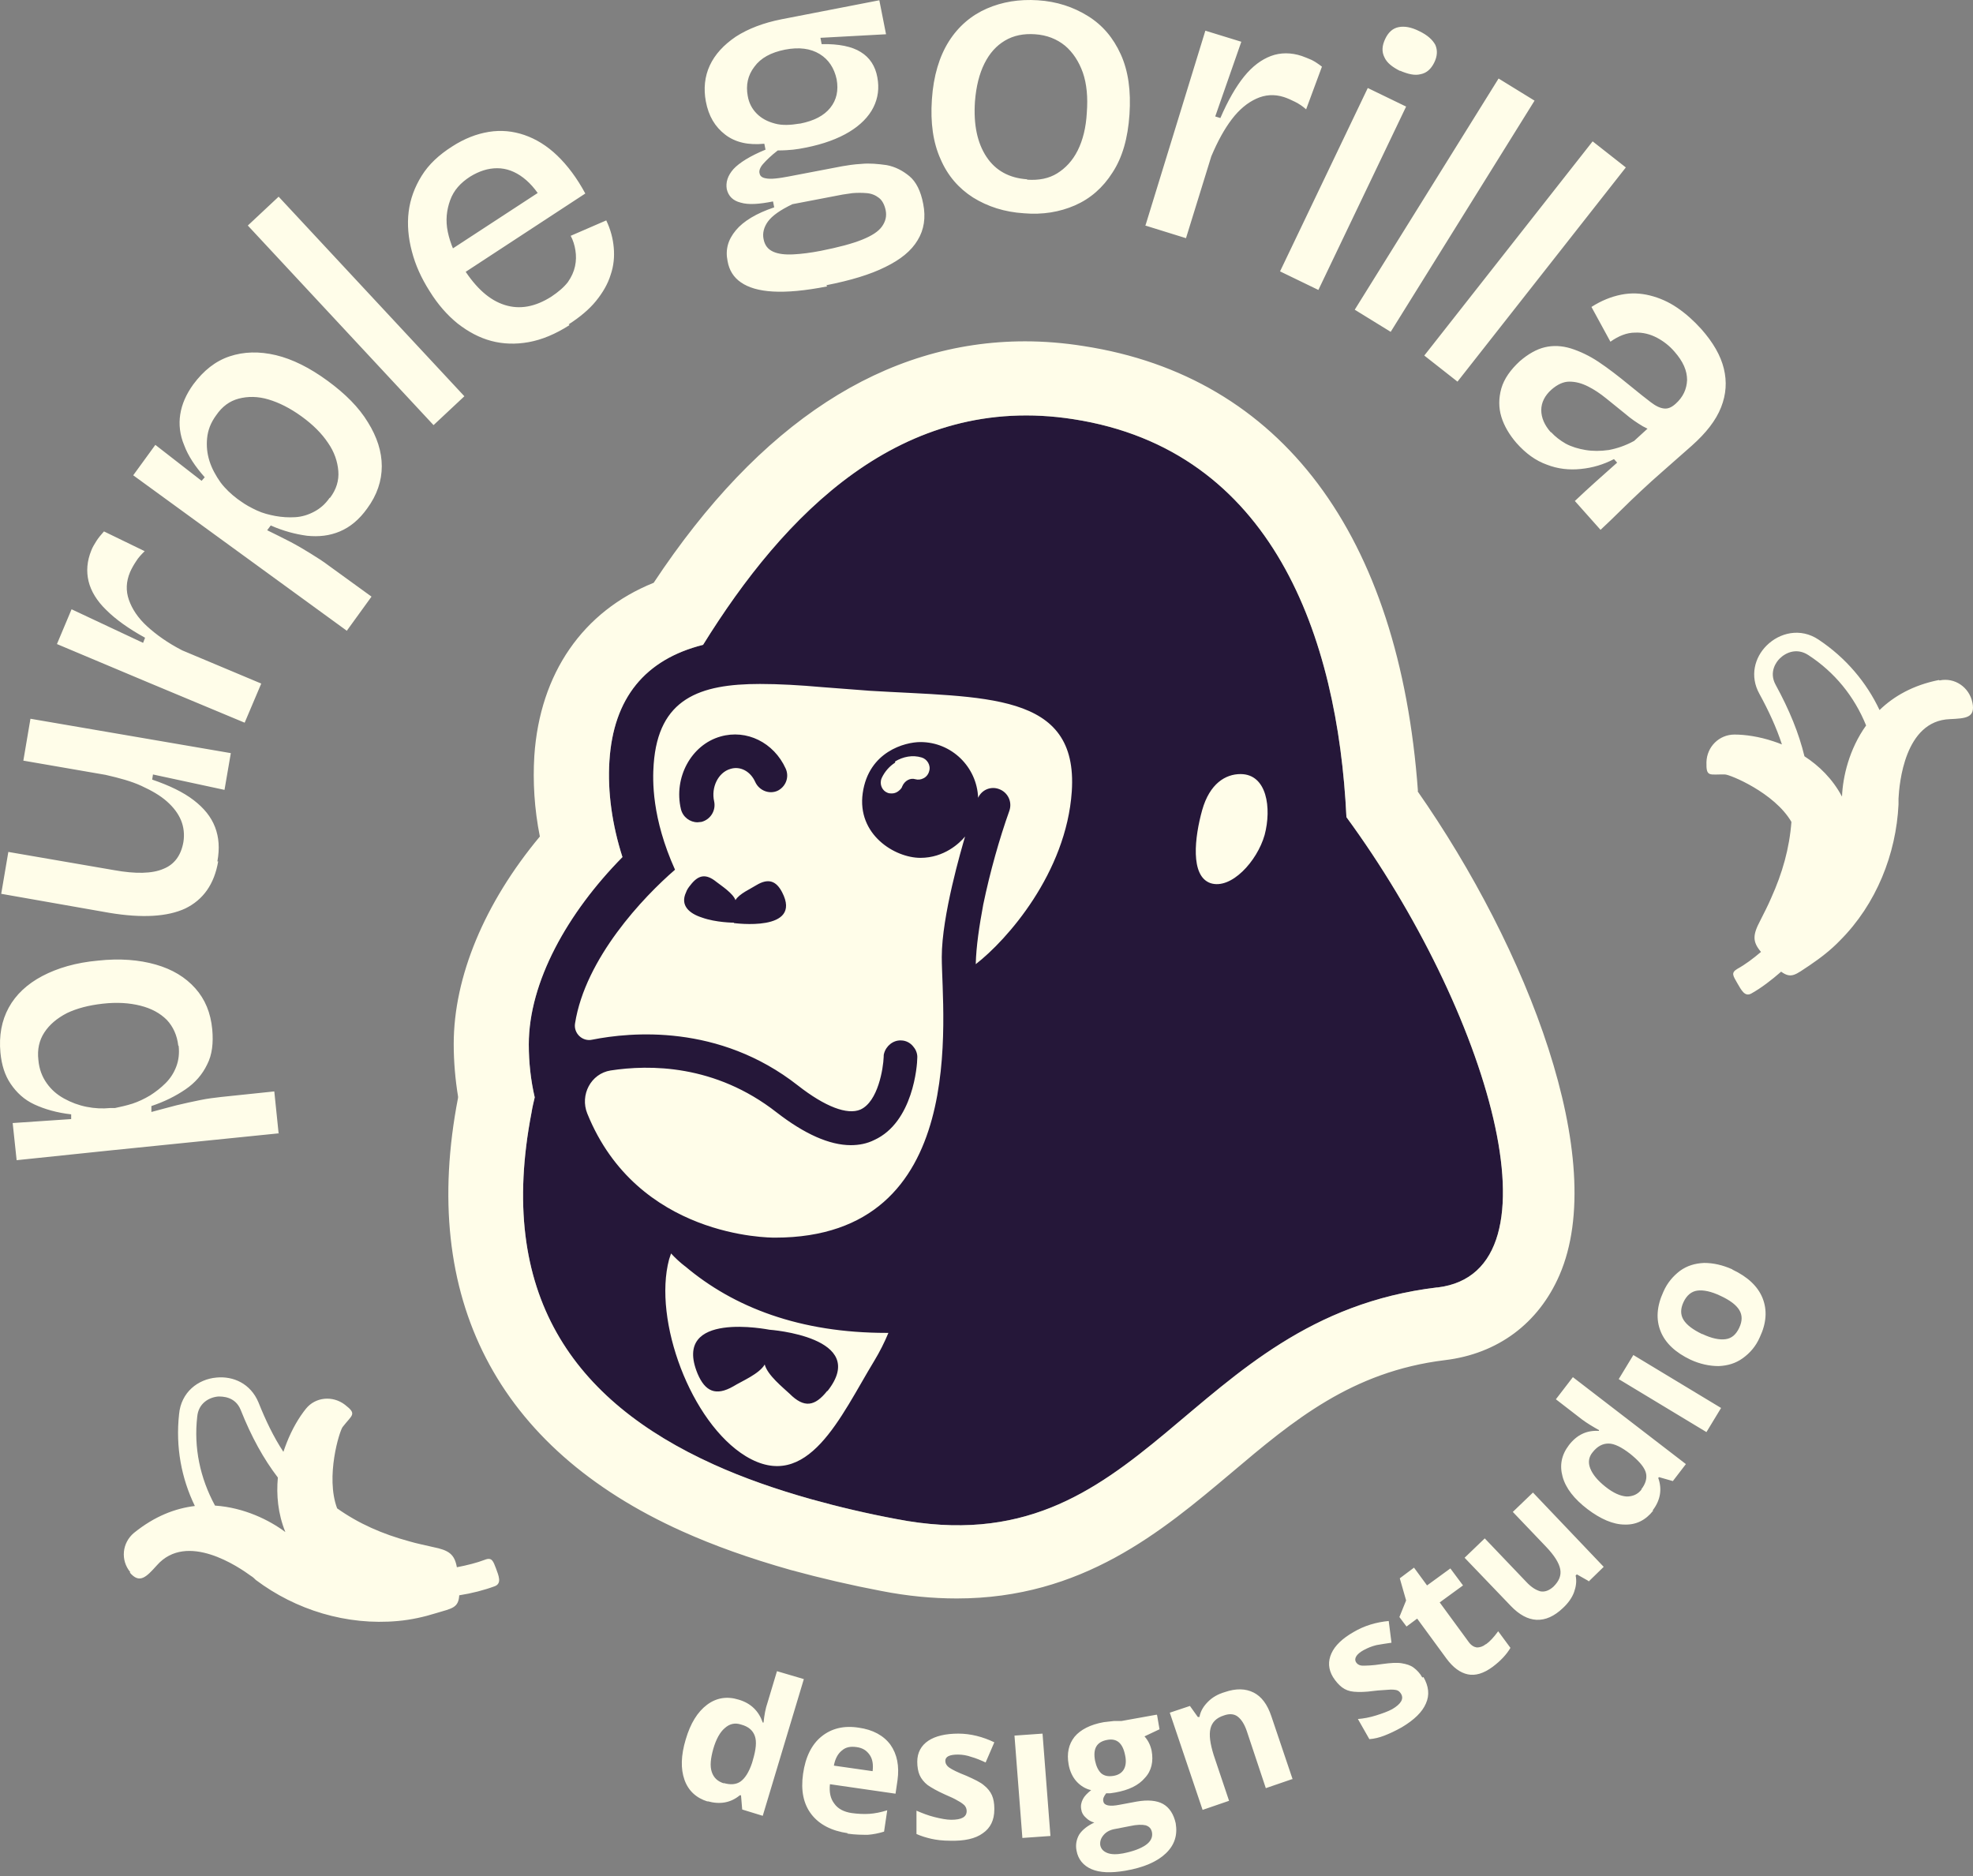 <svg xmlns="http://www.w3.org/2000/svg" width="204" height="194" viewBox="0 0 204 194" fill="none"><rect x="0" y="0" width="204" height="194" fill="#808080" stroke="none"/><path d="M148.573 133.111C122.463 136.257 118.54 162.081 92.676 157.055 89.611 156.483 86.669 155.788 83.891 155.012 80.254 153.99 76.863 152.806 73.798 151.416c-14.546-6.578-22.473-17.611-18.837-36.407C55.043 114.478 55.166 113.988 55.288 113.457 54.88 111.7 54.675 109.861 54.675 107.981 54.675 101.525 58.68 94.375 64.359 88.614 63.297 85.304 62.806 81.871 63.011 78.684 63.419 72.188 66.688 68.183 72.695 66.671c8.336-13.443 20.471-26.11 38.286-23.331 20.594 3.187 27.336 22.473 28.235 41.147C153.762 104.345 162.016 131.476 148.655 133.111H148.573z" fill="#251739"/><path d="M28.851 117.175 11.526 118.932 1.72 119.954 1.311 116.113 7.359 115.704V115.214C5.888 115.05 4.621 114.683 3.559 114.192 2.496 113.702 1.72 112.966 1.107 112.067.494 111.169.167 110.106.045 108.839-.119 107.082.167 105.53.903 104.181 1.638 102.833 2.823 101.73 4.376 100.913 5.929 100.095 7.849 99.523 10.137 99.319 12.384 99.074 14.387 99.237 16.103 99.728 17.819 100.218 19.167 101.035 20.189 102.179 21.21 103.323 21.782 104.713 21.946 106.429 22.069 107.818 21.946 109.044 21.415 110.065 20.924 111.087 20.189 111.945 19.167 112.64 18.146 113.334 17.002 113.906 15.653 114.356v.613C16.593 114.723 17.451 114.478 18.268 114.274 19.086 114.07 19.903 113.906 20.679 113.743 21.456 113.579 22.191 113.498 22.886 113.416L28.361 112.844l.45 4.372L28.851 117.175zm-10.419-9.071C18.309 107.042 17.901 106.143 17.247 105.448 16.552 104.753 15.653 104.263 14.509 103.977S12.098 103.609 10.627 103.773C9.156 103.936 7.931 104.263 6.909 104.753 5.888 105.285 5.111 105.938 4.58 106.756 4.049 107.573 3.845 108.513 3.967 109.575 4.049 110.515 4.335 111.291 4.825 111.986 5.316 112.68 5.888 113.171 6.623 113.579 7.359 113.988 8.135 114.274 8.952 114.437 9.769 114.601 10.587 114.642 11.404 114.56H11.894C12.466 114.437 13.038 114.315 13.692 114.11 14.305 113.906 14.918 113.62 15.531 113.252 16.103 112.885 16.634 112.476 17.124 111.986 17.615 111.495 17.982 110.923 18.228 110.27 18.473 109.616 18.554 108.921 18.473 108.145L18.432 108.104zm4.127-19.041C22.15 91.433 21.006 93.026 19.167 93.925 17.329 94.783 14.713 94.947 11.281 94.375L.126 92.413.862 88.082 11.772 89.962C14.019 90.371 15.735 90.33 16.879 89.839 18.023 89.39 18.718 88.45 18.963 87.061 19.086 86.284 19.004 85.508 18.718 84.813 18.432 84.119 17.942 83.465 17.247 82.852 16.552 82.239 15.694 81.749 14.632 81.258 13.569 80.768 12.344 80.441 10.914 80.114L2.414 78.644l.735-4.331L23.866 77.867 23.213 81.667 15.817 80.074 15.735 80.605C17.533 81.218 18.963 81.912 20.025 82.73 21.088 83.547 21.823 84.446 22.232 85.508 22.64 86.57 22.722 87.715 22.477 89.063H22.559zm2.738-14.342L15.408 70.594 5.888 66.59l1.512-3.596L14.795 66.467 15 65.936C13.283 64.996 11.935 64.015 10.995 63.076 10.015 62.136 9.402 61.114 9.156 60.093 8.911 59.071 8.993 58.009 9.443 56.906 9.565 56.579 9.769 56.252 9.974 55.925 10.178 55.598 10.464 55.271 10.75 54.944l4.209 2.043C14.632 57.314 14.305 57.641 14.06 58.05 13.815 58.417 13.61 58.785 13.447 59.153 13.038 60.134 12.997 61.073 13.324 62.013 13.651 62.953 14.264 63.893 15.204 64.751 16.144 65.609 17.329 66.467 18.84 67.243l8.172 3.432L25.297 74.721zm10.542-9.521L13.774 49.142l2.288-3.146 4.781 3.718L21.169 49.346C20.189 48.243 19.453 47.14 19.045 46.037 18.595 44.974 18.473 43.871 18.636 42.849 18.8 41.787 19.249 40.766 19.985 39.744 21.047 38.314 22.273 37.333 23.744 36.843 25.215 36.353 26.808 36.312 28.524 36.72c1.716.409 3.514 1.308 5.353 2.656C35.716 40.725 37.105 42.114 38.045 43.667 38.985 45.179 39.475 46.69 39.475 48.202c0 1.512-.49 2.983-1.512 4.372C37.146 53.718 36.206 54.495 35.144 54.944 34.081 55.394 32.978 55.516 31.752 55.394 30.527 55.23 29.301 54.903 27.993 54.331L27.625 54.822c.817.409 1.594.776 2.37 1.185.776.409 1.471.817 2.125 1.226C32.774 57.641 33.428 58.05 33.959 58.458l4.454 3.228-2.574 3.555V65.2zM34.122 51.471C34.776 50.613 35.062 49.673 34.98 48.693 34.899 47.712 34.572 46.731 33.918 45.791 33.264 44.811 32.365 43.912 31.18 43.054 29.995 42.196 28.851 41.624 27.748 41.297 26.645 40.97 25.623 40.97 24.683 41.215 23.744 41.46 22.967 42.032 22.355 42.931 21.782 43.708 21.496 44.484 21.415 45.301S21.415 46.895 21.66 47.671C21.905 48.447 22.314 49.183 22.804 49.878 23.294 50.531 23.907 51.103 24.561 51.594L24.97 51.88C25.419 52.207 25.95 52.493 26.563 52.779 27.176 53.065 27.83 53.228 28.484 53.351 29.178 53.473 29.832 53.514 30.527 53.473 31.221 53.432 31.875 53.228 32.488 52.901 33.101 52.574 33.632 52.125 34.081 51.471H34.122zm10.705-7.518L25.623 23.318l3.187-2.983L48.015 40.97l-3.187 2.983zM58.884 33.615C57.413 34.555 56.024 35.127 54.675 35.372 53.327 35.617 52.019 35.576 50.794 35.249 49.568 34.923 48.424 34.31 47.32 33.452 46.258 32.593 45.277 31.49 44.419 30.101 43.561 28.753 42.948 27.404 42.581 25.974 42.213 24.585 42.09 23.196 42.254 21.888 42.417 20.581 42.867 19.355 43.602 18.17 44.337 16.985 45.4 16.004 46.748 15.146 48.015 14.329 49.282 13.838 50.548 13.634 51.815 13.43 53.041 13.553 54.226 13.961c1.185.409 2.329 1.103 3.391 2.125C58.68 17.107 59.66 18.415 60.518 20.008L46.912 28.916 45.441 26.587l11.196-7.314L56.432 21.316C55.738 20.008 54.961 19.028 54.103 18.374S52.346 17.393 51.406 17.393C50.467 17.393 49.568 17.679 48.628 18.251 47.606 18.905 46.912 19.682 46.544 20.703 46.176 21.725 46.054 22.787 46.299 23.972 46.544 25.157 47.075 26.424 47.933 27.772c1.308 2.043 2.697 3.269 4.25 3.759C53.736 32.022 55.329 31.735 57.004 30.673 57.74 30.183 58.312 29.692 58.721 29.161 59.088 28.63 59.333 28.099 59.456 27.527 59.578 26.955 59.578 26.424 59.497 25.892 59.415 25.361 59.252 24.83 59.007 24.381l3.677-1.593C63.133 23.727 63.379 24.666 63.46 25.606 63.542 26.546 63.46 27.486 63.133 28.426 62.847 29.366 62.316 30.265 61.622 31.122 60.927 31.981 59.946 32.798 58.802 33.533L58.884 33.615zM85.525 29.611C83.237 30.06 81.398 30.224 79.927 30.142 78.456 30.06 77.394 29.733 76.617 29.202 75.841 28.671 75.392 27.935 75.228 26.996 74.983 25.811 75.269 24.789 76.086 23.808 76.863 22.869 78.211 22.052 80.05 21.439L79.927 20.826C78.497 21.112 77.394 21.193 76.577 20.948 75.759 20.744 75.31 20.254 75.146 19.559 75.024 18.864 75.228 18.17 75.841 17.475 76.454 16.821 77.557 16.127 79.151 15.473L79.028 14.86C77.394 15.023 76.045 14.737 74.983 13.92 73.921 13.103 73.267 12 72.981 10.488 72.736 9.18 72.858 7.914 73.389 6.77 73.921 5.625 74.82 4.645 76.086 3.787 77.353 2.97 78.947 2.357 80.826 1.989L90.919.028 91.613 3.542l-6.783.368L84.953 4.563C86.71 4.522 88.099 4.808 88.998 5.38 89.938 5.952 90.51 6.851 90.714 7.995 90.919 9.099 90.796 10.12 90.306 11.101 89.815 12.082 88.957 12.94 87.813 13.634 86.669 14.329 85.157 14.901 83.278 15.269 82.869 15.35 82.42 15.432 82.011 15.473 81.602 15.514 81.071 15.555 80.418 15.555 79.723 16.086 79.233 16.576 78.906 16.944 78.579 17.312 78.456 17.679 78.538 17.924 78.579 18.17 78.742 18.333 79.069 18.415 79.396 18.497 79.764 18.497 80.172 18.456 80.622 18.415 81.071 18.333 81.521 18.251L87.078 17.189C87.568 17.107 88.263 16.985 89.08 16.944 89.897 16.862 90.755 16.944 91.654 17.067 92.553 17.23 93.329 17.639 94.024 18.211 94.719 18.783 95.209 19.763 95.454 21.071 95.74 22.501 95.536 23.768 94.882 24.83 94.228 25.933 93.125 26.832 91.532 27.608 89.979 28.385 87.936 28.998 85.443 29.488L85.525 29.611zM82.746 12.776c1.43-.286 2.452-.817 3.105-1.634C86.506 10.325 86.71 9.344 86.506 8.2 86.26 7.056 85.689 6.157 84.749 5.585S82.624 4.849 81.153 5.135C79.723 5.421 78.66 5.993 78.007 6.892 77.312 7.791 77.108 8.813 77.312 9.916 77.435 10.651 77.761 11.264 78.252 11.755 78.742 12.245 79.355 12.572 80.131 12.776 80.867 12.98 81.725 12.94 82.706 12.776H82.746zM84.871 25.933C86.71 25.566 88.099 25.198 89.121 24.789S90.837 23.931 91.205 23.4C91.572 22.869 91.695 22.337 91.572 21.725 91.45 21.152 91.205 20.703 90.878 20.458 90.51 20.172 90.101 20.008 89.611 19.968 89.121 19.927 88.63 19.927 88.14 19.968 87.65 20.049 87.2 20.09 86.833 20.172L81.929 21.112c-1.267.613-2.084 1.185-2.533 1.798C78.987 23.482 78.824 24.095 78.947 24.707 79.069 25.361 79.396 25.77 79.927 26.015 80.458 26.26 81.153 26.342 82.011 26.301 82.869 26.26 83.809 26.137 84.871 25.933zm21.003-3.882C103.871 21.929 102.114 21.357 100.603 20.417 99.132 19.477 97.987 18.17 97.252 16.454 96.476 14.737 96.19 12.694 96.353 10.284 96.517 7.832 97.129 5.83 98.11 4.277 99.091 2.724 100.439 1.58 102.033.886 103.626.191 105.383-.095 107.304.028 109.265.15 110.981.722 112.493 1.662 114.005 2.602 115.108 3.909 115.885 5.625 116.661 7.342 116.947 9.385 116.783 11.836 116.62 14.288 116.048 16.29 115.026 17.843 114.046 19.395 112.738 20.54 111.145 21.234 109.551 21.929 107.794 22.215 105.874 22.052zM106.201 18.578C107.426 18.66 108.448 18.456 109.306 17.924 110.164 17.393 110.9 16.617 111.431 15.555 111.962 14.492 112.289 13.185 112.37 11.673 112.493 10.079 112.37 8.69 111.962 7.505 111.553 6.361 110.94 5.421 110.123 4.727 109.265 4.032 108.244 3.623 107.018 3.542 105.833 3.46 104.811 3.664 103.912 4.195 103.013 4.727 102.319 5.503 101.788 6.565 101.256 7.628 100.93 8.935 100.807 10.488 100.643 12.899 101.052 14.778 101.992 16.208S104.362 18.415 106.201 18.538V18.578zm12.258 4.658 6.17-20.063 3.718 1.144-2.697 7.723L126.181 12.204C126.958 10.406 127.775 8.976 128.633 7.914 129.491 6.851 130.431 6.157 131.412 5.789 132.392 5.421 133.495 5.421 134.599 5.789 134.926 5.912 135.252 6.034 135.62 6.198 135.947 6.361 136.315 6.606 136.683 6.892L135.048 11.305C134.68 10.978 134.313 10.733 133.904 10.529S133.128 10.161 132.76 10.038C131.738 9.712 130.799 9.793 129.9 10.202 129.001 10.611 128.143 11.305 127.366 12.327 126.59 13.348 125.895 14.615 125.242 16.168L122.627 24.626 118.418 23.318 118.459 23.236zm13.892 4.822 9.071-18.959 3.964 1.92-9.071 18.959-3.964-1.92zM144.773 7.342C143.956 6.933 143.384 6.484 143.139 5.912 142.853 5.339 142.893 4.727 143.22 4.032 143.547 3.337 143.997 2.929 144.61 2.806 145.222 2.684 145.917 2.806 146.734 3.215 147.592 3.623 148.124 4.114 148.41 4.645 148.655 5.217 148.614 5.83 148.287 6.484 147.96 7.137 147.511 7.546 146.898 7.669c-.613.163-1.308.0-2.166-.368L144.773 7.342zM140.074 32.022 154.947 8.118 158.666 10.406 143.792 34.31 140.074 32.022zM147.265 36.761l17.407-22.146L168.104 17.312 150.698 39.458 147.265 36.761zM156.786 45.791C156.051 44.933 155.519 44.035 155.233 43.095 154.947 42.155 154.947 41.174 155.233 40.153 155.519 39.172 156.173 38.232 157.154 37.333 158.012 36.598 158.87 36.108 159.728 35.903 160.586 35.699 161.485 35.74 162.425 36.026 163.324 36.312 164.304 36.761 165.285 37.415 166.266 38.069 167.328 38.886 168.472 39.826 169.412 40.602 170.147 41.174 170.679 41.583 171.21 41.992 171.659 42.196 172.068 42.237 172.476 42.278 172.844 42.114 173.253 41.746 174.029 41.052 174.397 40.234 174.438 39.295 174.438 38.314 174.029 37.374 173.13 36.353 172.64 35.781 172.027 35.29 171.332 34.923 170.638 34.555 169.861 34.35 169.044 34.391 168.227 34.391 167.369 34.718 166.511 35.331L164.55 31.735C165.571 31.082 166.593 30.673 167.614 30.469 168.636 30.265 169.616 30.305 170.597 30.55 171.578 30.796 172.517 31.204 173.416 31.817 174.315 32.43 175.132 33.166 175.909 34.024 177.135 35.413 177.911 36.761 178.238 38.11 178.565 39.458 178.483 40.766 177.952 42.114 177.421 43.462 176.399 44.77 174.928 46.078L171.823 48.815C171.128 49.428 170.433 50.041 169.698 50.736 168.962 51.43 168.268 52.084 167.573 52.779 166.879 53.473 166.184 54.127 165.489 54.781L162.833 51.798C163.528 51.144 164.223 50.49 164.958 49.837 165.694 49.183 166.429 48.529 167.205 47.834L166.879 47.467C165.775 48.039 164.672 48.366 163.446 48.488 162.261 48.611 161.076 48.488 159.932 48.039 158.788 47.63 157.767 46.895 156.786 45.791zm3.596-1.103C160.79 45.138 161.322 45.546 161.894 45.873 162.506 46.2 163.201 46.404 163.937 46.527 164.672 46.65 165.489 46.65 166.347 46.527 167.205 46.364 168.064 46.078 168.962 45.587L170.883 43.83 171.578 44.606C171.006 44.606 170.433 44.402 169.861 44.075 169.248 43.708 168.636 43.299 168.023 42.768 167.369 42.237 166.756 41.746 166.102 41.215S164.836 40.275 164.182 39.948C163.528 39.621 162.915 39.458 162.261 39.458 161.648 39.458 161.035 39.744 160.423 40.275 159.728 40.888 159.36 41.624 159.36 42.4 159.36 43.176 159.687 43.953 160.341 44.688H160.382zM73.185 186.27C72 185.903 71.183 185.167 70.774 184.023 70.366 182.879 70.407 181.49 70.897 179.855 71.387 178.18 72.123 176.995 73.103 176.26 74.084 175.524 75.187 175.361 76.372 175.728 77.639 176.096 78.456 176.913 78.865 178.098H78.947C79.028 177.322 79.151 176.627 79.355 176.055L80.336 172.786 83.114 173.604l-4.25 14.137L76.74 187.088 76.617 185.617H76.495C75.555 186.393 74.452 186.597 73.144 186.23L73.185 186.27zM74.82 184.35C75.514 184.554 76.127 184.513 76.577 184.187 77.026 183.86 77.435 183.247 77.761 182.266L77.843 181.98C78.17 180.877 78.252 180.06 78.047 179.488 77.843 178.915 77.394 178.507 76.617 178.303 76.004 178.098 75.433 178.221 74.942 178.67 74.452 179.079 74.043 179.814 73.757 180.795 73.471 181.817 73.389 182.593 73.594 183.206S74.207 184.187 74.86 184.391L74.82 184.35zM87.65 189.539C85.975 189.294 84.708 188.64 83.891 187.578 83.073 186.516 82.787 185.126 83.032 183.41 83.278 181.653 83.931 180.346 84.953 179.528 85.975 178.711 87.241 178.384 88.794 178.629 90.265 178.834 91.368 179.447 92.063 180.386 92.757 181.367 93.002 182.593 92.798 184.064L92.594 185.453 85.811 184.473C85.729 185.29 85.852 185.944 86.26 186.475 86.628 187.006 87.241 187.333 88.058 187.455 88.671 187.537 89.284 187.578 89.897 187.537 90.469 187.496 91.082 187.374 91.736 187.169L91.409 189.376C90.878 189.539 90.306 189.662 89.734 189.703 89.162 189.703 88.426 189.703 87.609 189.58L87.65 189.539zM88.549 180.632C87.936 180.55 87.445 180.632 87.037 180.999 86.628 181.326 86.342 181.857 86.22 182.552L90.224 183.124C90.306 182.429 90.224 181.857 89.897 181.408 89.57 180.959 89.162 180.713 88.549 180.632zM102.809 187.088C102.809 188.191 102.4 189.008 101.624 189.539 100.848 190.111 99.704 190.356 98.233 190.316 97.456 190.316 96.803 190.234 96.271 190.111 95.74 189.989 95.209 189.825 94.76 189.621V187.21C95.332 187.455 95.945 187.701 96.598 187.864 97.252 188.027 97.865 188.15 98.355 188.15 99.418 188.15 99.949 187.864 99.949 187.251 99.949 187.006 99.867 186.842 99.745 186.679 99.622 186.556 99.377 186.352 99.05 186.189 98.723 185.984 98.274 185.78 97.701 185.535 96.884 185.167 96.312 184.84 95.904 184.554 95.536 184.268 95.25 183.9 95.086 183.533 94.923 183.165 94.841 182.675 94.841 182.143 94.841 181.204 95.25 180.468 95.985 179.978 96.721 179.488 97.783 179.242 99.091 179.242 100.357 179.242 101.624 179.569 102.809 180.141L101.91 182.225C101.379 181.98 100.889 181.776 100.439 181.653 99.99 181.49 99.499 181.408 99.05 181.408 98.192 181.408 97.742 181.612 97.742 182.062 97.742 182.307 97.865 182.552 98.151 182.756 98.437 182.961 99.009 183.247 99.949 183.614 100.766 183.982 101.379 184.268 101.747 184.595 102.114 184.881 102.4 185.249 102.564 185.617 102.727 185.984 102.809 186.475 102.809 186.965V187.088zM108.611 189.825 105.71 190.03 104.893 179.447 107.794 179.242 108.611 189.825zm11.033-12.462L119.889 178.793 118.336 179.528C118.704 179.937 118.949 180.427 119.072 180.999 119.276 182.103 119.072 183.083 118.377 183.819 117.723 184.595 116.702 185.085 115.312 185.331L114.781 185.412H114.373C114.127 185.739 114.005 185.984 114.087 186.27 114.168 186.679 114.74 186.802 115.762 186.597L117.519 186.27C118.663 186.066 119.603 186.148 120.257 186.516 120.91 186.883 121.36 187.578 121.564 188.518 121.768 189.744 121.442 190.765 120.543 191.623 119.644 192.481 118.254 193.094 116.334 193.421 114.863 193.666 113.719 193.625 112.861 193.258 112.003 192.89 111.472 192.236 111.308 191.337 111.186 190.724 111.308 190.152 111.594 189.662 111.921 189.171 112.452 188.763 113.147 188.436 112.82 188.354 112.534 188.191 112.289 187.946 112.003 187.701 111.839 187.414 111.798 187.088 111.717 186.679 111.798 186.352 111.962 186.025 112.125 185.698 112.411 185.412 112.82 185.085 112.248 184.963 111.717 184.636 111.308 184.187 110.9 183.737 110.613 183.124 110.491 182.43 110.287 181.285 110.491 180.346 111.104 179.569 111.717 178.834 112.738 178.303 114.127 178.057 114.414 178.017 114.781 177.976 115.19 177.935 115.598 177.935 115.844 177.935 115.966 177.935L119.603 177.281 119.644 177.363zM113.229 182.062C113.351 182.634 113.555 183.042 113.841 183.328 114.168 183.614 114.577 183.696 115.108 183.614 115.639 183.533 116.007 183.288 116.211 182.92 116.416 182.552 116.457 182.062 116.334 181.49 116.089 180.223 115.476 179.692 114.454 179.896 113.392 180.1 112.983 180.795 113.229 182.062zM113.76 190.765C113.841 191.174 114.087 191.419 114.495 191.582 114.904 191.746 115.476 191.746 116.13 191.623 117.151 191.419 117.928 191.133 118.459 190.765 118.99 190.397 119.194 189.948 119.112 189.458 119.031 189.049 118.826 188.845 118.459 188.722 118.091 188.64 117.56 188.64 116.824 188.804L115.353 189.09C114.822 189.171 114.414 189.376 114.127 189.703 113.841 190.03 113.719 190.356 113.76 190.765zM133.618 183.941 130.88 184.881 128.919 178.997C128.674 178.262 128.347 177.771 127.979 177.485 127.612 177.199 127.121 177.158 126.549 177.363 125.773 177.608 125.323 178.057 125.16 178.711 124.996 179.365 125.119 180.264 125.487 181.449L127.08 186.189 124.343 187.128 120.951 177.077 123.035 176.382 123.852 177.526H124.016C124.138 176.872 124.465 176.382 124.915 175.933 125.364 175.483 125.936 175.156 126.631 174.952 127.816 174.543 128.796 174.584 129.614 174.993 130.431 175.401 131.044 176.219 131.452 177.444L133.659 183.982 133.618 183.941zm13.566-10.542C147.715 174.339 147.838 175.238 147.429 176.137 147.061 176.995 146.244 177.812 144.936 178.589 144.283 178.956 143.67 179.242 143.139 179.447 142.607 179.651 142.117 179.774 141.586 179.814l-1.185-2.083C140.973 177.69 141.627 177.567 142.28 177.363 142.934 177.158 143.506 176.954 143.956 176.709 144.855 176.178 145.182 175.647 144.855 175.115 144.732 174.911 144.569 174.789 144.405 174.748 144.242 174.707 143.915 174.666 143.547 174.707S142.648 174.748 142.035 174.829C141.177 174.952 140.483 174.952 139.992 174.911 139.502 174.87 139.093 174.707 138.766 174.462 138.44 174.217 138.113 173.849 137.827 173.399 137.336 172.582 137.295 171.765 137.663 170.948 138.031 170.13 138.807 169.395 139.951 168.741 141.055 168.087 142.28 167.72 143.588 167.597L143.874 169.844C143.302 169.926 142.771 170.008 142.321 170.09 141.831 170.212 141.422 170.376 140.973 170.621 140.237 171.029 139.992 171.479 140.197 171.847 140.319 172.051 140.564 172.214 140.891 172.214S141.872 172.214 142.893 172.051C143.792 171.928 144.446 171.887 144.936 171.969 145.427 172.051 145.835 172.173 146.162 172.419 146.489 172.664 146.816 172.991 147.061 173.44L147.184 173.399zM153.64 170.008C154.048 169.722 154.457 169.272 154.906 168.659L156.173 170.376C155.764 171.07 155.152 171.724 154.334 172.337 153.395 173.032 152.536 173.277 151.76 173.113 150.984 172.95 150.248 172.419 149.554 171.479L146.53 167.352 145.427 168.169 144.691 167.188 145.386 165.472 144.732 163.184 146.203 162.081 147.551 163.92 149.962 162.163 151.27 163.92 148.859 165.677 151.883 169.804C152.128 170.13 152.414 170.294 152.7 170.335 152.986 170.335 153.313 170.253 153.599 170.008H153.64zM164.264 163.47 163.038 162.776 162.915 162.898C163.038 163.47 162.956 164.042 162.752 164.614 162.547 165.186 162.139 165.758 161.608 166.249 160.709 167.107 159.81 167.515 158.87 167.475 157.971 167.434 157.072 166.943 156.214 166.044L151.433 161.059 153.517 159.057l4.291 4.495C158.339 164.124 158.829 164.41 159.278 164.533 159.728 164.614 160.177 164.451 160.627 164.042 161.199 163.47 161.444 162.898 161.322 162.244 161.199 161.591 160.709 160.814 159.851 159.915L156.418 156.32 158.502 154.317 165.816 161.999 164.223 163.552 164.264 163.47zm6.66-7.273C170.147 157.178 169.167 157.668 167.982 157.627 166.797 157.627 165.489 157.055 164.141 156.034 162.752 154.971 161.894 153.868 161.567 152.683S161.444 150.436 162.22 149.414C163.038 148.352 164.059 147.861 165.326 147.943V147.861C164.672 147.494 164.059 147.126 163.569 146.758L160.872 144.674 162.629 142.386l11.686 8.989L172.967 153.132 171.537 152.724 171.455 152.806C171.864 153.95 171.7 155.094 170.883 156.156L170.924 156.197zM169.698 153.99C170.147 153.418 170.311 152.846 170.188 152.315 170.066 151.784 169.575 151.171 168.799 150.517L168.554 150.313C167.655 149.618 166.919 149.251 166.307 149.251 165.694 149.251 165.162 149.537 164.672 150.15 164.263 150.64 164.182 151.212 164.427 151.825S165.162 153.051 165.98 153.704C166.797 154.358 167.532 154.685 168.186 154.726 168.799 154.726 169.33 154.522 169.739 153.99H169.698zM177.952 145.573l-1.512 2.493-9.071-5.476L168.881 140.098 177.952 145.573zm1.185-14.301C180.689 132.007 181.752 132.988 182.242 134.214 182.732 135.44 182.651 136.788 181.956 138.259 181.548 139.199 180.935 139.894 180.199 140.425 179.464 140.956 178.646 141.201 177.707 141.242 176.767 141.242 175.786 141.038 174.806 140.588 173.253 139.853 172.19 138.872 171.7 137.646 171.21 136.42 171.292 135.072 171.986 133.56 172.395 132.62 173.008 131.926 173.702 131.395 174.438 130.863 175.255 130.618 176.195 130.577 177.135 130.577 178.074 130.782 179.096 131.231L179.137 131.272zM176.031 137.932C176.971 138.382 177.788 138.545 178.401 138.463 179.055 138.382 179.505 137.973 179.831 137.278 180.158 136.584 180.158 135.971 179.831 135.44 179.505 134.909 178.851 134.418 177.87 133.969 176.93 133.519 176.113 133.356 175.5 133.438 174.887 133.519 174.397 133.928 174.07 134.623 173.743 135.317 173.743 135.93 174.07 136.461 174.397 136.992 175.051 137.483 175.99 137.932H176.031zm24.435-67.624C197.81 70.839 195.808 71.983 194.337 73.413 192.989 70.553 190.864 68.02 188.044 66.14 186.165 64.873 183.999 65.405 182.651 66.753 181.425 67.979 180.894 69.899 181.915 71.738 182.855 73.454 183.672 75.211 184.244 76.968 183.917 76.846 183.631 76.723 183.345 76.641 181.874 76.151 180.444 75.947 179.341 75.947 177.748 75.947 176.481 77.213 176.44 78.807S176.767 80.033 178.36 80.074C178.851 80.074 183.468 81.953 185.225 84.977 185.021 87.715 184.285 90.289 183.141 92.822 182.814 93.598 182.406 94.375 181.997 95.192 181.221 96.663 181.18 97.358 182.079 98.42 181.262 99.115 180.444 99.728 179.627 100.177 178.932 100.586 179.218 100.913 179.627 101.648 180.036 102.343 180.403 103.119 181.098 102.71 182.12 102.138 183.182 101.321 184.163 100.463 185.225 101.239 185.674 100.749 187.105 99.809 188.249 99.033 189.311 98.216 190.251 97.235 194.01 93.476 196.053 88.287 196.298 83.179V83.056S196.298 82.77 196.298 82.566C196.38 81.054 196.911 74.516 201.61 74.353 203.245 74.271 204.266 74.231 203.939 72.637 203.612 71.043 202.1 70.022 200.548 70.349L200.466 70.308zM183.999 68.101C184.653 67.448 185.797 66.957 186.982 67.734 189.679 69.491 191.722 71.983 192.948 75.007 191.191 77.459 190.537 80.319 190.455 82.362 189.475 80.523 188.085 79.175 186.573 78.194 186.001 75.824 185.021 73.413 183.591 70.798 182.855 69.45 183.713 68.387 183.999 68.101zM13.406 162.571C14.428 163.797 15.122 163.062 16.225 161.836 19.331 158.322 24.724 162.04 25.95 162.939 26.154 163.062 26.277 163.184 26.359 163.266L26.441 163.348C30.567 166.453 35.839 168.087 41.15 167.597 42.499 167.475 43.806 167.188 45.114 166.78 46.748 166.29 47.402 166.249 47.484 164.941 48.791 164.737 50.058 164.41 51.161 164.001 51.897 163.715 51.57 162.939 51.284 162.163 50.998 161.427 50.875 160.978 50.14 161.264 49.282 161.591 48.301 161.836 47.239 162.04 46.993 160.692 46.421 160.283 44.787 159.956 43.929 159.752 43.071 159.588 42.254 159.343 39.557 158.608 37.105 157.545 34.858 155.952 33.632 152.683 35.103 147.943 35.43 147.535 36.41 146.268 36.942 146.227 35.675 145.246 34.408 144.266 32.611 144.429 31.63 145.655 30.935 146.513 30.2 147.739 29.628 149.21 29.505 149.496 29.423 149.782 29.301 150.109 28.279 148.556 27.462 146.84 26.727 145.001 25.909 143.04 24.111 142.263 22.395 142.427 20.475 142.59 18.718 143.939 18.514 146.227 18.146 149.618 18.759 152.846 20.148 155.707 18.105 155.952 15.98 156.769 13.855 158.485 12.63 159.507 12.425 161.305 13.488 162.571H13.406zm11.482-16.794C25.991 148.556 27.258 150.844 28.729 152.765 28.565 154.563 28.729 156.483 29.505 158.403 27.871 157.178 25.256 155.87 22.232 155.666 20.679 152.806 20.025 149.659 20.393 146.472 20.516 145.083 21.619 144.47 22.559 144.388 22.927 144.388 24.316 144.347 24.888 145.777zM146.612 81.831C144.691 55.271 132.474 38.927 112.044 35.781 110.001 35.454 107.958 35.29 105.996 35.29c-14.546.0-27.458 8.417-38.409 24.966C60.273 63.198 55.819 69.613 55.247 78.153 55.084 80.809 55.247 83.629 55.819 86.489 50.099 93.353 46.912 100.994 46.912 107.941 46.912 109.779 47.075 111.618 47.361 113.375 47.361 113.416 47.361 113.457 47.361 113.498 43.357 134.173 51.365 149.7 70.529 158.322 73.798 159.793 77.435 161.1 81.766 162.326 84.912 163.184 88.099 163.92 91.123 164.492 93.82 165.023 96.435 165.268 98.927 165.268c12.953.0 21.166-6.905 28.398-12.994C133.7 146.881 139.747 141.814 149.39 140.629 154.866 139.975 159.074 136.829 161.24 131.844 166.429 119.913 157.93 98.052 146.53 81.749L146.612 81.831zM148.573 133.111C122.463 136.257 118.54 162.081 92.676 157.055 89.611 156.483 86.669 155.788 83.891 155.012 80.254 153.99 76.863 152.806 73.798 151.416c-14.546-6.578-22.473-17.611-18.837-36.407C55.043 114.478 55.166 113.988 55.288 113.457 54.88 111.7 54.675 109.861 54.675 107.981 54.675 101.525 58.68 94.375 64.359 88.614 63.297 85.304 62.806 81.871 63.011 78.684 63.419 72.188 66.688 68.183 72.695 66.671c8.336-13.443 20.471-26.11 38.286-23.331 20.594 3.187 27.336 22.473 28.235 41.147C153.762 104.345 162.016 131.476 148.655 133.111H148.573zM92.553 78.848C91.981 79.216 91.491 79.747 91.164 80.441 91.123 80.564 91.082 80.646 91.082 80.727 91 81.218 91.246 81.749 91.736 81.953 91.899 82.035 92.063 82.035 92.226 82.035 92.512 82.035 92.798 81.912 93.043 81.667 93.125 81.585 93.248 81.463 93.289 81.299 93.534 80.727 94.106 80.4 94.637 80.564 94.923 80.646 95.209 80.605 95.454 80.482 95.74 80.36 95.985 80.074 96.067 79.747 96.271 79.134 95.863 78.48 95.291 78.317 94.351 78.031 93.37 78.235 92.553 78.725V78.848zm-2.738-7.437C88.14 71.288 86.547 71.166 84.994 71.043 82.706 70.839 80.54 70.716 78.579 70.716 72.327 70.716 68.078 72.228 67.587 79.011 67.465 80.686 67.383 84.568 69.794 89.921 66.525 92.74 60.518 99.074 59.456 105.816 59.292 106.837 60.232 107.736 61.254 107.491 65.176 106.715 74.329 105.816 82.501 112.231 85.321 114.437 87.609 115.295 88.957 114.723 90.796 113.906 91.327 110.433 91.368 109.289 91.368 109.166 91.368 109.044 91.409 108.921 91.613 108.145 92.349 107.532 93.166 107.573 93.697 107.573 94.188 107.859 94.474 108.267 94.719 108.553 94.882 109.003 94.841 109.412 94.841 110.106 94.433 116.031 90.388 117.87 89.652 118.237 88.835 118.401 87.977 118.401 85.77 118.401 83.196 117.257 80.295 115.009 73.921 110.024 67.138 110.065 63.133 110.678 61.09 111.005 59.946 113.212 60.723 115.132c5.189 12.83 18.796 12.83 19.409 12.83 20.267.0 17.243-23.004 17.243-29.011C97.375 94.661 99.418 87.755 99.785 86.489 99.213 87.183 97.62 88.695 95.168 88.695 92.512 88.695 88.59 86.284 89.203 81.994 89.815 77.704 93.575 76.723 95.168 76.723 98.396 76.723 101.011 79.297 101.134 82.484 101.502 81.667 102.441 81.258 103.299 81.585 104.198 81.912 104.689 82.893 104.362 83.833 103.34 86.693 102.36 90.166 101.665 93.517 101.256 95.723 100.93 97.848 100.889 99.687 104.117 97.194 110.246 90.248 110.818 81.831 111.512 71.452 101.747 72.147 89.775 71.411H89.815zM75.882 95.396S74.043 95.396 72.572 94.865C71.305 94.457 70.284 93.639 70.938 92.25 71.019 92.005 71.183 91.76 71.387 91.515 72.204 90.452 72.981 90.289 74.084 91.188 74.615 91.596 75.8 92.373 76.045 93.067 76.413 92.413 77.639 91.882 78.211 91.515 79.437 90.779 80.254 91.065 80.867 92.25c2.166 4.168-4.985 3.187-4.985 3.187V95.396zm4.536-13.647C79.559 82.157 78.497 81.749 78.088 80.85 77.598 79.747 76.536 79.175 75.514 79.501 74.248 79.869 73.512 81.422 73.839 82.852 74.043 83.792 73.471 84.732 72.531 84.977 72.409 84.977 72.245 85.018 72.123 85.018 71.346 85.018 70.611 84.487 70.407 83.669 69.63 80.4 71.469 77.009 74.493 76.151 77.189 75.375 80.009 76.764 81.235 79.461 81.643 80.36 81.235 81.381 80.336 81.79L80.418 81.749zM70.856 130.945C70.325 130.536 69.835 130.087 69.385 129.597 69.303 129.801 69.263 130.005 69.181 130.21 67.505 136.502 71.428 147.085 77.108 150.558 83.523 154.44 86.914 146.431 90.388 140.711 90.96 139.771 91.45 138.79 91.858 137.81H91.654C82.746 137.81 75.882 135.195 70.815 130.904L70.856 130.945zM85.525 143.816C84.258 145.41 83.155 145.614 81.643 144.102 80.949 143.448 79.355 142.182 79.069 141.079 78.497 142.059 76.699 142.795 75.841 143.326 74.002 144.388 72.899 143.857 72.123 142.018 69.426 135.44 79.519 137.483 79.559 137.483c0 0 10.419.735 6.006 6.333H85.525zm42.74-63.783C126.713 80.033 125.078 81.013 124.302 83.751 123.525 86.53 123.035 90.575 125.16 91.31 127.285 92.005 129.981 89.063 130.758 86.325 131.493 83.547 131.003 80.033 128.265 80.033z" fill="#fffde9"/></svg>
